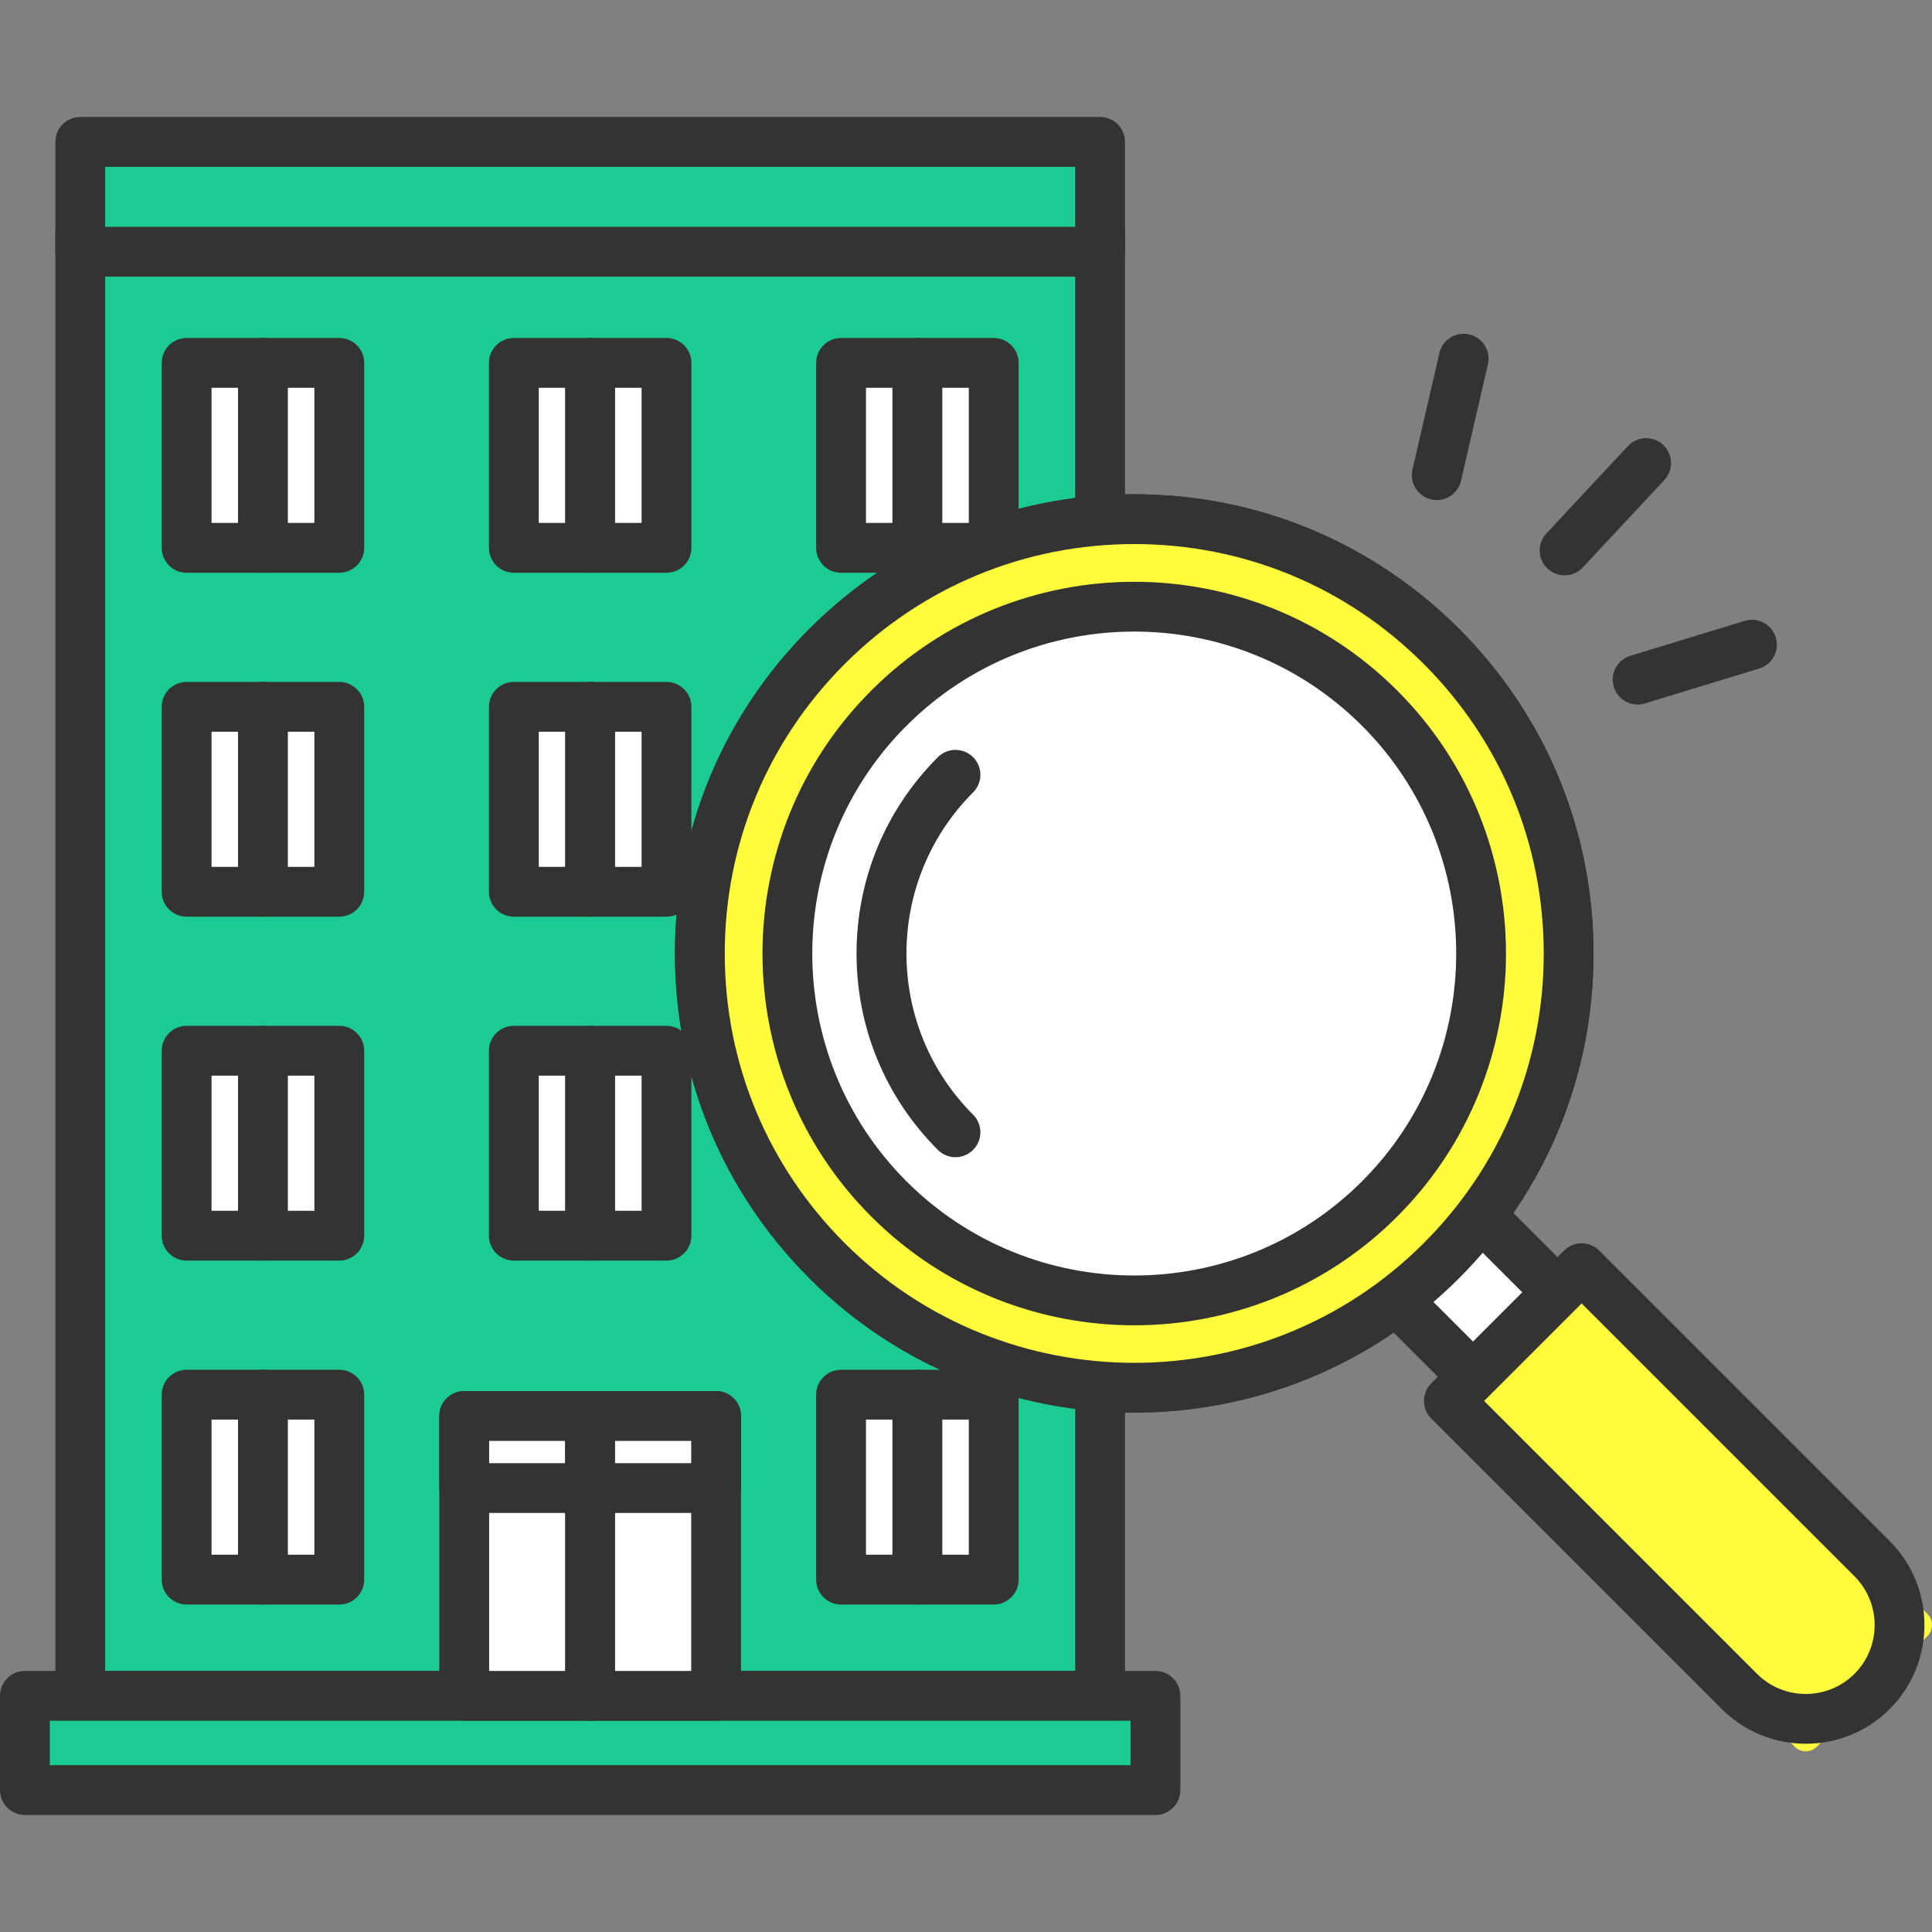 <?xml version="1.0" encoding="UTF-8"?>
<svg xmlns="http://www.w3.org/2000/svg" version="1.1" viewBox="0 0 500 500">
  <rect x="0" y="0" width="500" height="500" fill="#808080" stroke="none"/>
  <defs>
    <style>
      .cls-1 {
        fill: #fffc3d;
      }

      .cls-2 {
        fill: #fff;
      }

      .cls-3 {
        fill: #333;
      }

      .cls-4 {
        fill: #1cca93;
      }
    </style>
  </defs>
  <!-- Generator: Adobe Illustrator 28.7.1, SVG Export Plug-In . SVG Version: 1.2.0 Build 142)  -->
  <g>
    <g id="_レイヤー_2">
      <g id="illust">
        <g>
          <rect class="cls-4" x="20.772" y="60.542" width="263.931" height="378.337"/>
          <path class="cls-3" d="M284.703,445.324H20.772c-3.56,0-6.445-2.885-6.445-6.445V60.543c0-3.56,2.885-6.445,6.445-6.445h263.931c3.56,0,6.445,2.885,6.445,6.445v378.336c0,3.56-2.885,6.445-6.445,6.445ZM27.217,432.434h251.041V66.988H27.217v365.446Z"/>
        </g>
        <g>
          <rect class="cls-4" x="20.772" y="36.727" width="263.931" height="28.419"/>
          <path class="cls-3" d="M284.703,71.591H20.772c-3.56,0-6.445-2.885-6.445-6.445v-28.419c0-3.56,2.885-6.445,6.445-6.445h263.931c3.56,0,6.445,2.885,6.445,6.445v28.419c0,3.56-2.885,6.445-6.445,6.445ZM27.217,58.701h251.041v-15.529H27.217v15.529Z"/>
        </g>
        <g>
          <rect class="cls-4" x="6.445" y="438.879" width="292.585" height="24.393"/>
          <path class="cls-3" d="M299.03,469.718H6.445c-3.56,0-6.445-2.885-6.445-6.445v-24.393c0-3.56,2.885-6.445,6.445-6.445h292.585c3.56,0,6.445,2.885,6.445,6.445v24.393c0,3.56-2.885,6.445-6.445,6.445ZM12.89,456.828h279.695v-11.504H12.89v11.504Z"/>
        </g>
        <g>
          <g>
            <g>
              <rect class="cls-2" x="120.147" y="366.457" width="32.59" height="72.423"/>
              <path class="cls-3" d="M152.737,445.324h-32.59c-3.56,0-6.445-2.885-6.445-6.445v-72.422c0-3.56,2.885-6.445,6.445-6.445h32.59c3.56,0,6.445,2.885,6.445,6.445v72.422c0,3.56-2.885,6.445-6.445,6.445ZM126.592,432.434h19.7v-59.533h-19.7v59.533Z"/>
            </g>
            <g>
              <rect class="cls-2" x="120.147" y="366.457" width="32.59" height="18.65"/>
              <path class="cls-3" d="M152.737,391.551h-32.59c-3.56,0-6.445-2.885-6.445-6.445v-18.65c0-3.56,2.885-6.445,6.445-6.445h32.59c3.56,0,6.445,2.885,6.445,6.445v18.65c0,3.56-2.885,6.445-6.445,6.445ZM126.592,378.661h19.7v-5.76h-19.7v5.76Z"/>
            </g>
          </g>
          <g>
            <g>
              <rect class="cls-2" x="152.737" y="366.457" width="32.59" height="72.423"/>
              <path class="cls-3" d="M185.328,445.324h-32.59c-3.56,0-6.445-2.885-6.445-6.445v-72.422c0-3.56,2.885-6.445,6.445-6.445h32.59c3.56,0,6.445,2.885,6.445,6.445v72.422c0,3.56-2.885,6.445-6.445,6.445ZM159.182,432.434h19.7v-59.533h-19.7v59.533Z"/>
            </g>
            <g>
              <rect class="cls-2" x="152.737" y="366.457" width="32.59" height="18.65"/>
              <path class="cls-3" d="M185.328,391.551h-32.59c-3.56,0-6.445-2.885-6.445-6.445v-18.65c0-3.56,2.885-6.445,6.445-6.445h32.59c3.56,0,6.445,2.885,6.445,6.445v18.65c0,3.56-2.885,6.445-6.445,6.445ZM159.182,378.661h19.7v-5.76h-19.7v5.76Z"/>
            </g>
          </g>
        </g>
        <g>
          <g>
            <rect class="cls-2" x="48.301" y="360.939" width="19.753" height="47.866"/>
            <path class="cls-3" d="M68.054,415.25h-19.753c-3.56,0-6.445-2.885-6.445-6.445v-47.866c0-3.56,2.885-6.445,6.445-6.445h19.753c3.56,0,6.445,2.885,6.445,6.445v47.866c0,3.56-2.885,6.445-6.445,6.445h0ZM54.746,402.36h6.863v-34.976h-6.863v34.976Z"/>
          </g>
          <g>
            <rect class="cls-2" x="68.054" y="360.939" width="19.753" height="47.866"/>
            <path class="cls-3" d="M87.806,415.25h-19.753c-3.56,0-6.445-2.885-6.445-6.445v-47.866c0-3.56,2.885-6.445,6.445-6.445h19.753c3.56,0,6.445,2.885,6.445,6.445v47.866c0,3.56-2.885,6.445-6.445,6.445ZM74.499,402.36h6.863v-34.976h-6.863v34.976Z"/>
          </g>
        </g>
        <g>
          <g>
            <rect class="cls-2" x="217.668" y="360.939" width="19.753" height="47.866"/>
            <path class="cls-3" d="M237.421,415.25h-19.753c-3.56,0-6.445-2.885-6.445-6.445v-47.866c0-3.56,2.885-6.445,6.445-6.445h19.753c3.56,0,6.445,2.885,6.445,6.445v47.866c0,3.56-2.885,6.445-6.445,6.445ZM224.113,402.36h6.863v-34.976h-6.863v34.976Z"/>
          </g>
          <g>
            <rect class="cls-2" x="237.421" y="360.939" width="19.753" height="47.866"/>
            <path class="cls-3" d="M257.174,415.25h-19.753c-3.56,0-6.445-2.885-6.445-6.445v-47.866c0-3.56,2.885-6.445,6.445-6.445h19.753c3.56,0,6.445,2.885,6.445,6.445v47.866c0,3.56-2.885,6.445-6.445,6.445ZM243.866,402.36h6.863v-34.976h-6.863v34.976Z"/>
          </g>
        </g>
        <g>
          <g>
            <g>
              <rect class="cls-2" x="48.301" y="271.931" width="19.753" height="47.866"/>
              <path class="cls-3" d="M68.054,326.243h-19.753c-3.56,0-6.445-2.885-6.445-6.445v-47.866c0-3.56,2.885-6.445,6.445-6.445h19.753c3.56,0,6.445,2.885,6.445,6.445v47.866c0,3.56-2.885,6.445-6.445,6.445h0ZM54.746,313.353h6.863v-34.976h-6.863v34.976Z"/>
            </g>
            <g>
              <rect class="cls-2" x="68.054" y="271.931" width="19.753" height="47.866"/>
              <path class="cls-3" d="M87.806,326.243h-19.753c-3.56,0-6.445-2.885-6.445-6.445v-47.866c0-3.56,2.885-6.445,6.445-6.445h19.753c3.56,0,6.445,2.885,6.445,6.445v47.866c0,3.56-2.885,6.445-6.445,6.445ZM74.499,313.353h6.863v-34.976h-6.863v34.976Z"/>
            </g>
          </g>
          <g>
            <g>
              <rect class="cls-2" x="217.668" y="271.931" width="19.753" height="47.866"/>
              <path class="cls-3" d="M237.421,326.243h-19.753c-3.56,0-6.445-2.885-6.445-6.445v-47.866c0-3.56,2.885-6.445,6.445-6.445h19.753c3.56,0,6.445,2.885,6.445,6.445v47.866c0,3.56-2.885,6.445-6.445,6.445ZM224.113,313.353h6.863v-34.976h-6.863v34.976Z"/>
            </g>
            <g>
              <rect class="cls-2" x="237.421" y="271.931" width="19.753" height="47.866"/>
              <path class="cls-3" d="M257.174,326.243h-19.753c-3.56,0-6.445-2.885-6.445-6.445v-47.866c0-3.56,2.885-6.445,6.445-6.445h19.753c3.56,0,6.445,2.885,6.445,6.445v47.866c0,3.56-2.885,6.445-6.445,6.445ZM243.866,313.353h6.863v-34.976h-6.863v34.976Z"/>
            </g>
          </g>
          <g>
            <g>
              <rect class="cls-2" x="132.984" y="271.931" width="19.753" height="47.866"/>
              <path class="cls-3" d="M152.737,326.243h-19.753c-3.56,0-6.445-2.885-6.445-6.445v-47.866c0-3.56,2.885-6.445,6.445-6.445h19.753c3.56,0,6.445,2.885,6.445,6.445v47.866c0,3.56-2.885,6.445-6.445,6.445ZM139.43,313.353h6.863v-34.976h-6.863v34.976Z"/>
            </g>
            <g>
              <rect class="cls-2" x="152.737" y="271.931" width="19.753" height="47.866"/>
              <path class="cls-3" d="M172.49,326.243h-19.753c-3.56,0-6.445-2.885-6.445-6.445v-47.866c0-3.56,2.885-6.445,6.445-6.445h19.753c3.56,0,6.445,2.885,6.445,6.445v47.866c0,3.56-2.885,6.445-6.445,6.445ZM159.182,313.353h6.863v-34.976h-6.863v34.976Z"/>
            </g>
          </g>
        </g>
        <g>
          <g>
            <g>
              <rect class="cls-2" x="48.301" y="182.924" width="19.753" height="47.866"/>
              <path class="cls-3" d="M68.054,237.235h-19.753c-3.56,0-6.445-2.885-6.445-6.445v-47.866c0-3.56,2.885-6.445,6.445-6.445h19.753c3.56,0,6.445,2.885,6.445,6.445v47.866c0,3.56-2.885,6.445-6.445,6.445h0ZM54.746,224.345h6.863v-34.976h-6.863v34.976Z"/>
            </g>
            <g>
              <rect class="cls-2" x="68.054" y="182.924" width="19.753" height="47.866"/>
              <path class="cls-3" d="M87.806,237.235h-19.753c-3.56,0-6.445-2.885-6.445-6.445v-47.866c0-3.56,2.885-6.445,6.445-6.445h19.753c3.56,0,6.445,2.885,6.445,6.445v47.866c0,3.56-2.885,6.445-6.445,6.445ZM74.499,224.345h6.863v-34.976h-6.863v34.976Z"/>
            </g>
          </g>
          <g>
            <g>
              <rect class="cls-2" x="217.668" y="182.924" width="19.753" height="47.866"/>
              <path class="cls-3" d="M237.421,237.235h-19.753c-3.56,0-6.445-2.885-6.445-6.445v-47.866c0-3.56,2.885-6.445,6.445-6.445h19.753c3.56,0,6.445,2.885,6.445,6.445v47.866c0,3.56-2.885,6.445-6.445,6.445ZM224.113,224.345h6.863v-34.976h-6.863v34.976Z"/>
            </g>
            <g>
              <rect class="cls-2" x="237.421" y="182.924" width="19.753" height="47.866"/>
              <path class="cls-3" d="M257.174,237.235h-19.753c-3.56,0-6.445-2.885-6.445-6.445v-47.866c0-3.56,2.885-6.445,6.445-6.445h19.753c3.56,0,6.445,2.885,6.445,6.445v47.866c0,3.56-2.885,6.445-6.445,6.445ZM243.866,224.345h6.863v-34.976h-6.863v34.976Z"/>
            </g>
          </g>
          <g>
            <g>
              <rect class="cls-2" x="132.984" y="182.924" width="19.753" height="47.866"/>
              <path class="cls-3" d="M152.737,237.235h-19.753c-3.56,0-6.445-2.885-6.445-6.445v-47.866c0-3.56,2.885-6.445,6.445-6.445h19.753c3.56,0,6.445,2.885,6.445,6.445v47.866c0,3.56-2.885,6.445-6.445,6.445ZM139.43,224.345h6.863v-34.976h-6.863v34.976Z"/>
            </g>
            <g>
              <rect class="cls-2" x="152.737" y="182.924" width="19.753" height="47.866"/>
              <path class="cls-3" d="M172.49,237.235h-19.753c-3.56,0-6.445-2.885-6.445-6.445v-47.866c0-3.56,2.885-6.445,6.445-6.445h19.753c3.56,0,6.445,2.885,6.445,6.445v47.866c0,3.56-2.885,6.445-6.445,6.445ZM159.182,224.345h6.863v-34.976h-6.863v34.976Z"/>
            </g>
          </g>
        </g>
        <g>
          <g>
            <g>
              <rect class="cls-2" x="48.301" y="93.917" width="19.753" height="47.866"/>
              <path class="cls-3" d="M68.054,148.228h-19.753c-3.56,0-6.445-2.885-6.445-6.445v-47.866c0-3.56,2.885-6.445,6.445-6.445h19.753c3.56,0,6.445,2.885,6.445,6.445v47.866c0,3.56-2.885,6.445-6.445,6.445h0ZM54.746,135.338h6.863v-34.976h-6.863v34.976Z"/>
            </g>
            <g>
              <rect class="cls-2" x="68.054" y="93.917" width="19.753" height="47.866"/>
              <path class="cls-3" d="M87.806,148.228h-19.753c-3.56,0-6.445-2.885-6.445-6.445v-47.866c0-3.56,2.885-6.445,6.445-6.445h19.753c3.56,0,6.445,2.885,6.445,6.445v47.866c0,3.56-2.885,6.445-6.445,6.445ZM74.499,135.338h6.863v-34.976h-6.863v34.976Z"/>
            </g>
          </g>
          <g>
            <g>
              <rect class="cls-2" x="217.668" y="93.917" width="19.753" height="47.866"/>
              <path class="cls-3" d="M237.421,148.228h-19.753c-3.56,0-6.445-2.885-6.445-6.445v-47.866c0-3.56,2.885-6.445,6.445-6.445h19.753c3.56,0,6.445,2.885,6.445,6.445v47.866c0,3.56-2.885,6.445-6.445,6.445ZM224.113,135.338h6.863v-34.976h-6.863v34.976Z"/>
            </g>
            <g>
              <rect class="cls-2" x="237.421" y="93.917" width="19.753" height="47.866"/>
              <path class="cls-3" d="M257.174,148.228h-19.753c-3.56,0-6.445-2.885-6.445-6.445v-47.866c0-3.56,2.885-6.445,6.445-6.445h19.753c3.56,0,6.445,2.885,6.445,6.445v47.866c0,3.56-2.885,6.445-6.445,6.445ZM243.866,135.338h6.863v-34.976h-6.863v34.976Z"/>
            </g>
          </g>
          <g>
            <g>
              <rect class="cls-2" x="132.984" y="93.917" width="19.753" height="47.866"/>
              <path class="cls-3" d="M152.737,148.228h-19.753c-3.56,0-6.445-2.885-6.445-6.445v-47.866c0-3.56,2.885-6.445,6.445-6.445h19.753c3.56,0,6.445,2.885,6.445,6.445v47.866c0,3.56-2.885,6.445-6.445,6.445ZM139.43,135.338h6.863v-34.976h-6.863v34.976Z"/>
            </g>
            <g>
              <rect class="cls-2" x="152.737" y="93.917" width="19.753" height="47.866"/>
              <path class="cls-3" d="M172.49,148.228h-19.753c-3.56,0-6.445-2.885-6.445-6.445v-47.866c0-3.56,2.885-6.445,6.445-6.445h19.753c3.56,0,6.445,2.885,6.445,6.445v47.866c0,3.56-2.885,6.445-6.445,6.445ZM159.182,135.338h6.863v-34.976h-6.863v34.976Z"/>
            </g>
          </g>
        </g>
        <g>
          <g>
            <path class="cls-3" d="M423.814,182.332c-2.76,0-5.313-1.787-6.161-4.564-1.04-3.404.876-7.006,4.28-8.046l29.584-9.039c3.406-1.039,7.007.877,8.047,4.281,1.04,3.404-.876,7.006-4.28,8.046l-29.584,9.039c-.628.192-1.262.283-1.885.283v-0Z"/>
            <path class="cls-3" d="M404.91,148.907c-1.575,0-3.152-.574-4.395-1.732-2.603-2.429-2.745-6.507-.316-9.109l21.101-22.62c2.428-2.604,6.506-2.744,9.109-.317,2.603,2.429,2.745,6.507.316,9.109l-21.101,22.62c-1.269,1.361-2.99,2.049-4.714,2.049Z"/>
            <path class="cls-3" d="M371.834,129.415c-.481,0-.968-.055-1.457-.167-3.468-.801-5.63-4.262-4.829-7.731l6.964-30.14c.802-3.468,4.264-5.626,7.73-4.828,3.468.801,5.63,4.262,4.829,7.731l-6.964,30.14c-.688,2.98-3.341,4.996-6.274,4.996v0Z"/>
          </g>
          <g>
            <g>
              <path class="cls-2" d="M214.05,167.284c-43.902,43.902-43.902,115.082,0,158.984s115.082,43.902,158.984,0c43.902-43.902,43.902-115.081-0-158.984-43.902-43.902-115.081-43.902-158.984-0h-0Z"/>
              <path class="cls-3" d="M293.541,365.583c-30.438,0-60.877-11.586-84.049-34.758-22.45-22.45-34.814-52.3-34.814-84.049,0-31.75,12.364-61.6,34.814-84.05,22.45-22.45,52.299-34.814,84.049-34.814,31.75,0,61.599,12.364,84.049,34.814,22.45,22.45,34.814,52.3,34.814,84.049,0,31.75-12.364,61.6-34.814,84.05-23.172,23.172-53.611,34.758-84.049,34.758ZM293.541,140.802c-28.307,0-54.919,11.022-74.934,31.039-20.016,20.016-31.039,46.627-31.039,74.935,0,28.307,11.023,54.918,31.039,74.934,20.657,20.658,47.8,30.987,74.935,30.99,27.141.003,54.273-10.327,74.935-30.99,20.016-20.016,31.039-46.627,31.039-74.934,0-28.307-11.023-54.919-31.039-74.935-20.016-20.017-46.628-31.039-74.935-31.039v-0Z"/>
            </g>
            <g>
              <rect class="cls-2" x="397.154" y="300.544" width="30.92" height="130.609" transform="translate(-137.842 398.917) rotate(-45)"/>
              <path class="cls-3" d="M447.86,429.402c-1.649,0-3.299-.629-4.557-1.887l-92.355-92.354c-1.209-1.209-1.888-2.848-1.888-4.558,0-1.709.679-3.348,1.888-4.558l21.863-21.863c2.517-2.516,6.598-2.516,9.115,0l92.355,92.354c1.209,1.209,1.888,2.848,1.888,4.558s-.679,3.348-1.888,4.558l-21.863,21.863c-1.258,1.258-2.908,1.887-4.557,1.887ZM364.62,330.603l83.24,83.24,12.749-12.749-83.24-83.24-12.749,12.749Z"/>
            </g>
            <g>
              <path class="cls-1" d="M498.814,423.422l-28.626,28.626c-1.581,1.581-4.144,1.581-5.725,0l-89.492-89.492,34.352-34.352,89.492,89.492c1.581,1.581,1.581,4.144,0,5.725v-0Z"/>
              <path class="cls-3" d="M467.325,451.28c-7.871,0-15.741-2.995-21.733-8.987l-75.179-75.179c-2.517-2.518-2.517-6.598,0-9.115l34.351-34.351c2.517-2.516,6.598-2.516,9.115,0l75.179,75.178c11.983,11.984,11.984,31.483 0,43.467-0,0-0.0.001-0.0.001-5.991,5.991-13.864,8.987-21.733,8.987ZM384.085,362.556l70.622,70.622c6.957,6.958,18.279,6.959,25.237,0,6.957-6.957,6.957-18.279,0-25.237l-70.622-70.622-25.237,25.237ZM484.501,437.735h.009-.009Z"/>
            </g>
            <g>
              <path class="cls-1" d="M214.05,167.284c-43.902,43.902-43.902,115.082,0,158.984s115.082,43.902,158.984,0c43.902-43.902,43.902-115.081-0-158.984-43.902-43.902-115.081-43.902-158.984-0h-0ZM357.045,310.279c-35.072,35.072-91.936,35.072-127.008 0-35.072-35.072-35.072-91.936,0-127.008,35.072-35.072,91.936-35.072,127.008 0,35.072,35.072,35.072,91.936,0,127.008v0Z"/>
              <path class="cls-3" d="M293.541,365.583c-30.438,0-60.877-11.586-84.049-34.758-22.45-22.45-34.814-52.3-34.814-84.049,0-31.75,12.364-61.6,34.814-84.05,22.45-22.45,52.299-34.814,84.049-34.814,31.75,0,61.599,12.364,84.049,34.814,22.45,22.45,34.814,52.3,34.814,84.049,0,31.75-12.364,61.6-34.814,84.05-23.172,23.172-53.611,34.758-84.049,34.758ZM293.541,140.802c-28.307,0-54.919,11.022-74.934,31.039-20.016,20.016-31.039,46.627-31.039,74.935,0,28.307,11.023,54.918,31.039,74.934,20.657,20.658,47.8,30.987,74.935,30.99,27.141.003,54.273-10.327,74.935-30.99,20.016-20.016,31.039-46.627,31.039-74.934,0-28.307-11.023-54.919-31.039-74.935-20.016-20.017-46.628-31.039-74.935-31.039v-0ZM293.541,342.984c-24.648,0-49.297-9.382-68.061-28.146-37.529-37.53-37.529-98.594,0-136.123,37.528-37.529,98.594-37.53,136.123-.001,37.529,37.53,37.529,98.594,0,136.124-18.764,18.764-43.413,28.146-68.062,28.146ZM293.541,163.451c-21.35,0-42.694,8.124-58.947,24.377-32.503,32.503-32.503,85.391,0,117.893,32.503,32.503,85.39,32.505,117.894,0,32.504-32.503,32.504-85.391,0-117.893-16.25-16.25-37.602-24.377-58.947-24.377Z"/>
            </g>
            <path class="cls-3" d="M247.279,299.482c-1.649,0-3.299-.629-4.557-1.887-13.574-13.575-21.05-31.623-21.05-50.819,0-19.197,7.476-37.245,21.05-50.82,2.517-2.516,6.598-2.516,9.114,0,2.517,2.518,2.517,6.598,0,9.115-22.996,22.995-22.996,60.413,0,83.408,2.517,2.518,2.517,6.598,0,9.115-1.258,1.258-2.908,1.887-4.557,1.887h0Z"/>
          </g>
        </g>
      </g>
    </g>
  </g>
</svg>